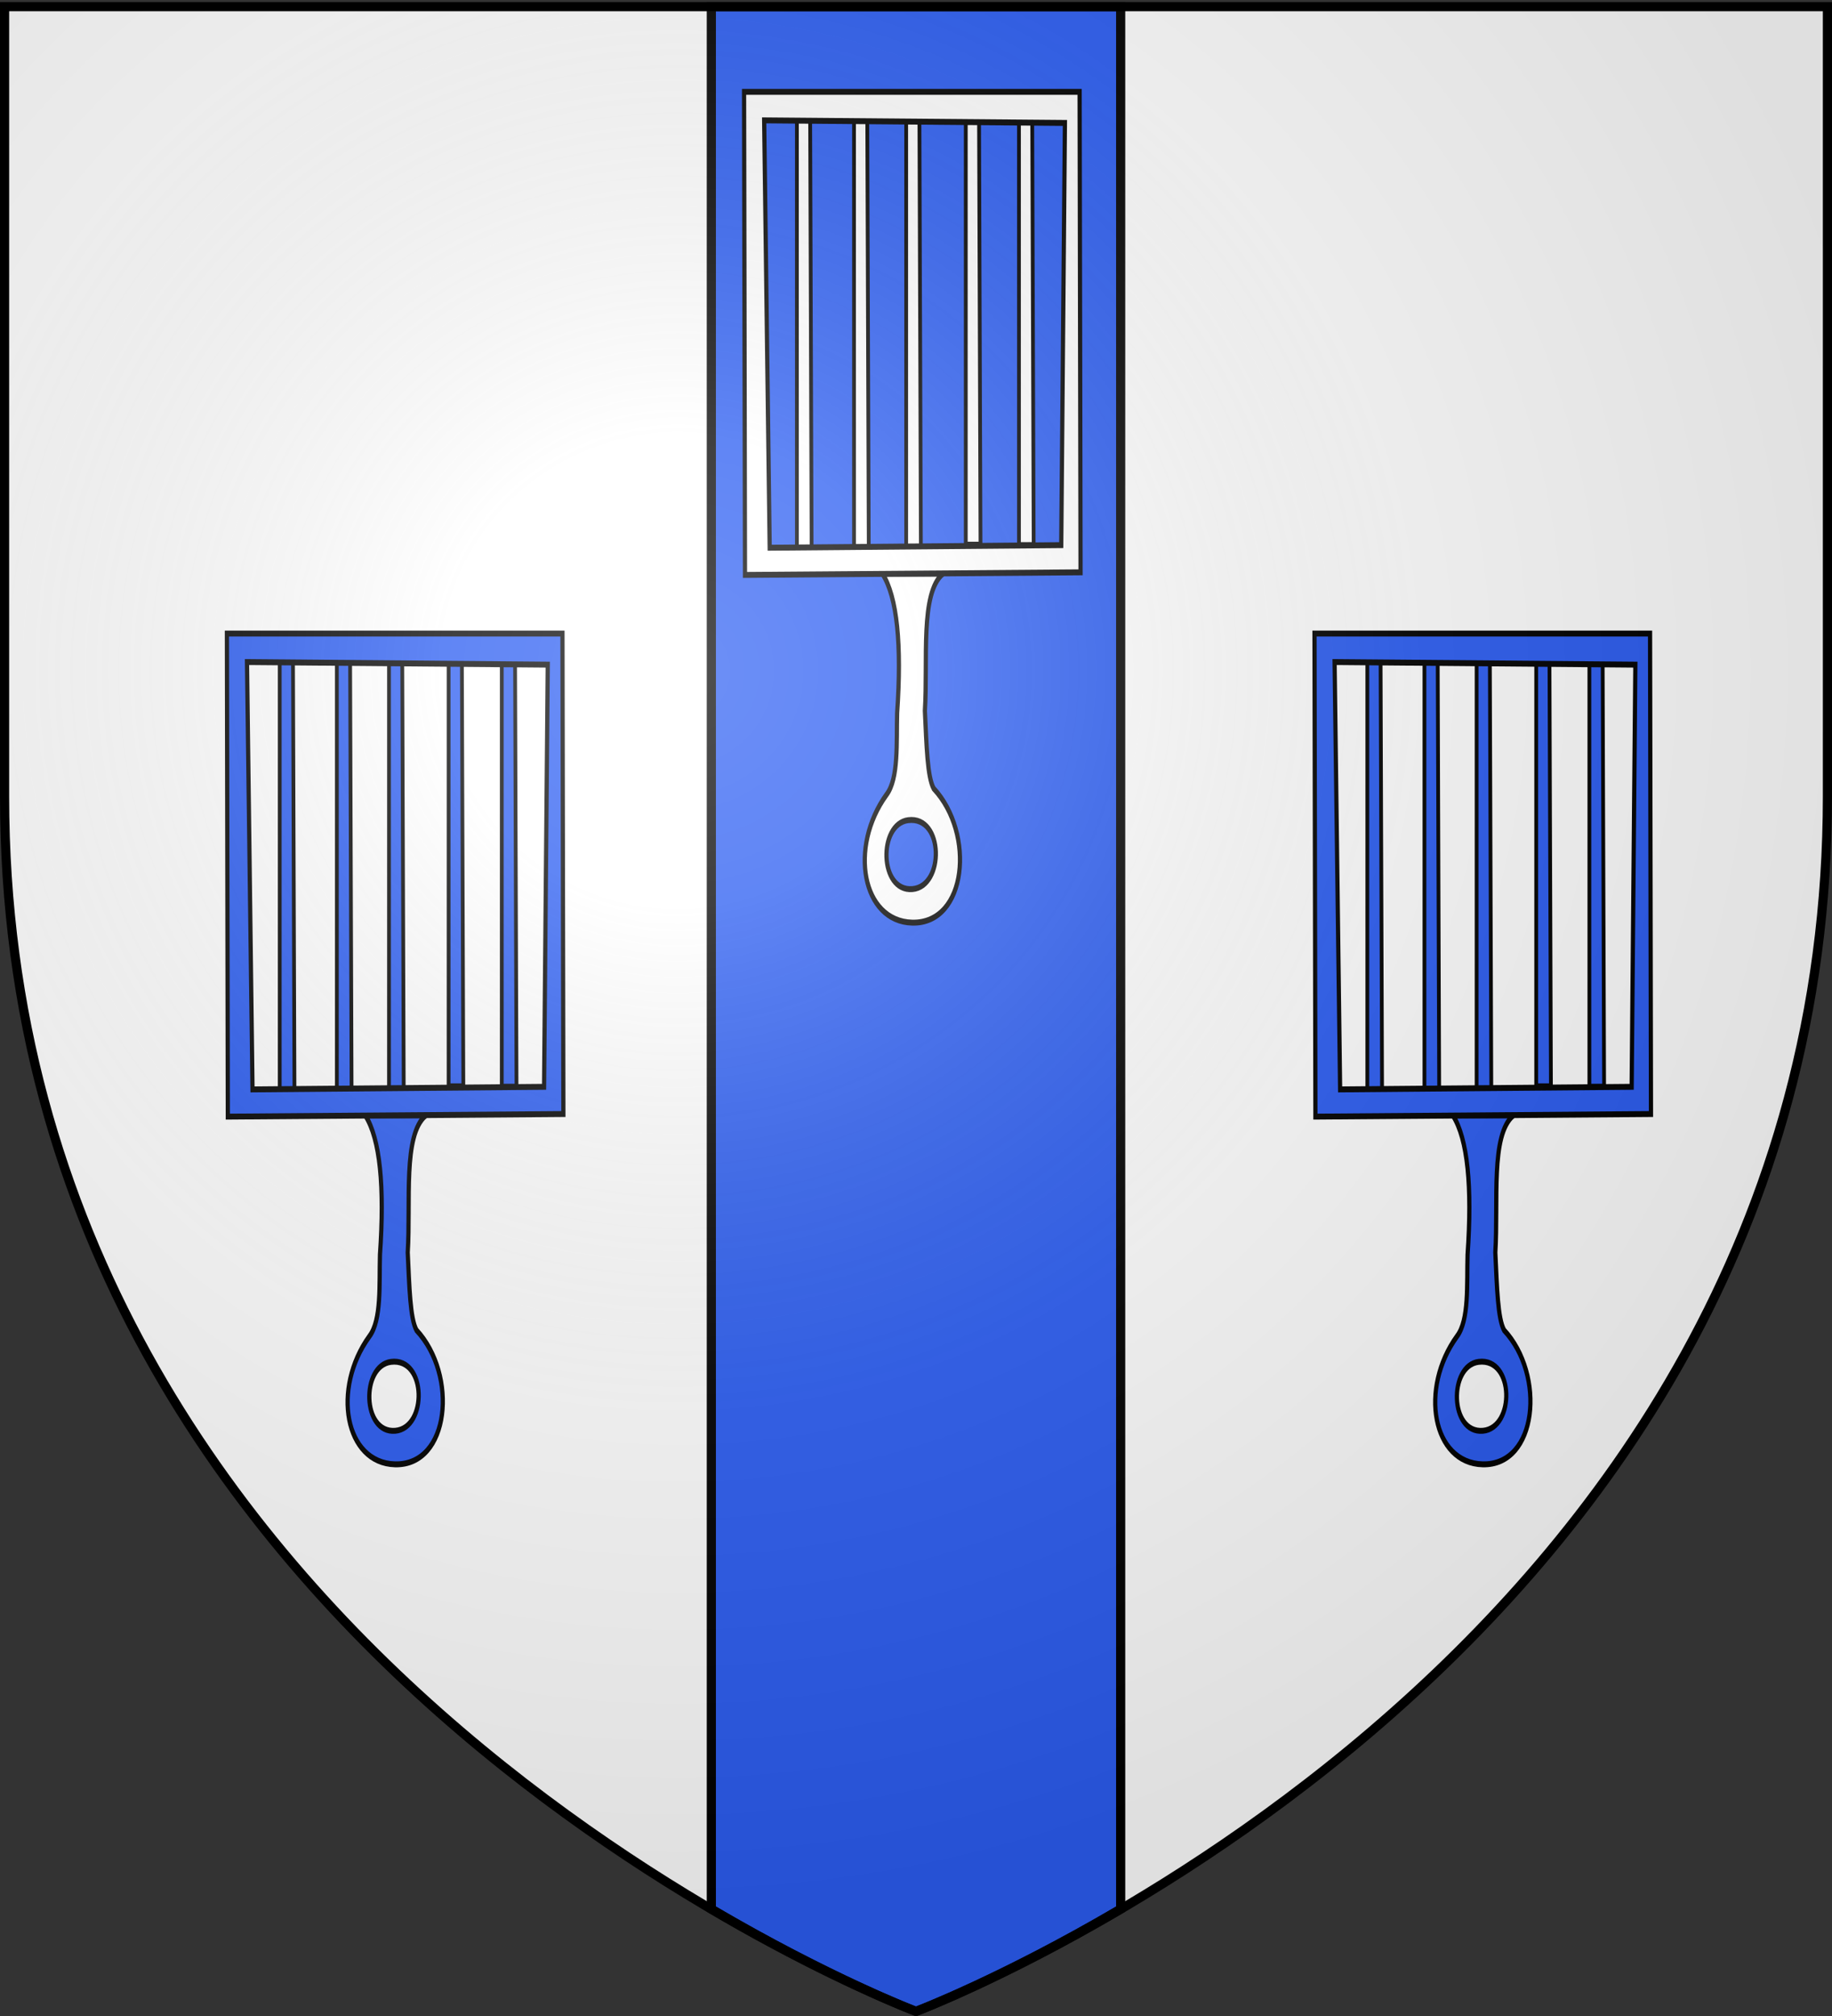 <svg xmlns="http://www.w3.org/2000/svg" xmlns:xlink="http://www.w3.org/1999/xlink" width="600" height="660" version="1.0"><rect width="100%" height="100%" fill="#333333" stroke="none"/><desc>Flag of Canton of Valais (Wallis)</desc><defs><pattern id="n" width="63.433" height="32.822" patternTransform="translate(706.076 -110.317)" patternUnits="userSpaceOnUse"><path d="M1 16.188V1m45.974 15.188v15.634H15.96V16.188M31.467 1v15.188M1 31.822h61.433M1 16.188h61.433" style="fill:none;fill-opacity:1;fill-rule:evenodd;stroke:#000;stroke-width:2;stroke-linecap:square;stroke-linejoin:miter;stroke-miterlimit:4;stroke-dasharray:none;stroke-opacity:1;display:inline"/></pattern><pattern xlink:href="#n" id="o" patternTransform="translate(706.076 -110.317)"/><pattern xlink:href="#n" id="p" patternTransform="translate(706.076 -110.317)"/><pattern xlink:href="#n" id="q" patternTransform="translate(706.076 -110.317)"/><pattern xlink:href="#o" id="u" patternTransform="translate(1455.798 -99.233)"/><pattern xlink:href="#p" id="s" patternTransform="translate(1455.798 -99.233)"/><pattern xlink:href="#q" id="r" patternTransform="translate(1455.798 -99.233)"/><pattern xlink:href="#F" id="E" patternTransform="translate(1455.798 -99.233)"/><pattern xlink:href="#G" id="D" patternTransform="translate(1455.798 -99.233)"/><pattern xlink:href="#H" id="C" patternTransform="translate(1455.798 -99.233)"/><pattern xlink:href="#y" id="F" patternTransform="translate(706.076 -110.317)"/><pattern xlink:href="#y" id="G" patternTransform="translate(706.076 -110.317)"/><pattern xlink:href="#y" id="H" patternTransform="translate(706.076 -110.317)"/><pattern id="y" width="63.433" height="32.822" patternTransform="translate(706.076 -110.317)" patternUnits="userSpaceOnUse"><path d="M1 16.188V1m45.974 15.188v15.634H15.96V16.188M31.467 1v15.188M1 31.822h61.433M1 16.188h61.433" style="fill:none;fill-opacity:1;fill-rule:evenodd;stroke:#000;stroke-width:2;stroke-linecap:square;stroke-linejoin:miter;stroke-miterlimit:4;stroke-dasharray:none;stroke-opacity:1;display:inline"/></pattern><pattern id="aG" width="63.433" height="32.822" patternTransform="translate(706.076 -110.317)" patternUnits="userSpaceOnUse"><path d="M1 16.188V1m45.974 15.188v15.634H15.96V16.188M31.467 1v15.188M1 31.822h61.433M1 16.188h61.433" style="fill:none;fill-opacity:1;fill-rule:evenodd;stroke:#000;stroke-width:2;stroke-linecap:square;stroke-linejoin:miter;stroke-miterlimit:4;stroke-dasharray:none;stroke-opacity:1;display:inline"/></pattern><pattern xlink:href="#aG" id="aH" patternTransform="translate(706.076 -110.317)"/><pattern xlink:href="#aG" id="aI" patternTransform="translate(706.076 -110.317)"/><pattern xlink:href="#aG" id="aJ" patternTransform="translate(706.076 -110.317)"/><pattern xlink:href="#aH" id="aM" patternTransform="translate(1455.798 -99.233)"/><pattern xlink:href="#aI" id="aL" patternTransform="translate(1455.798 -99.233)"/><pattern xlink:href="#aJ" id="aK" patternTransform="translate(1455.798 -99.233)"/><pattern xlink:href="#aX" id="aW" patternTransform="translate(1455.798 -99.233)"/><pattern xlink:href="#aY" id="aV" patternTransform="translate(1455.798 -99.233)"/><pattern xlink:href="#aZ" id="aU" patternTransform="translate(1455.798 -99.233)"/><pattern xlink:href="#aQ" id="aX" patternTransform="translate(706.076 -110.317)"/><pattern xlink:href="#aQ" id="aY" patternTransform="translate(706.076 -110.317)"/><pattern xlink:href="#aQ" id="aZ" patternTransform="translate(706.076 -110.317)"/><pattern id="aQ" width="63.433" height="32.822" patternTransform="translate(706.076 -110.317)" patternUnits="userSpaceOnUse"><path d="M1 16.188V1m45.974 15.188v15.634H15.96V16.188M31.467 1v15.188M1 31.822h61.433M1 16.188h61.433" style="fill:none;fill-opacity:1;fill-rule:evenodd;stroke:#000;stroke-width:2;stroke-linecap:square;stroke-linejoin:miter;stroke-miterlimit:4;stroke-dasharray:none;stroke-opacity:1;display:inline"/></pattern><g id="f"><path id="e" d="M0 0v1h.5z" transform="rotate(18 3.157 -.5)"/><use xlink:href="#e" width="810" height="540" transform="scale(-1 1)"/></g><g id="g"><use xlink:href="#f" width="810" height="540" transform="rotate(72)"/><use xlink:href="#f" width="810" height="540" transform="rotate(144)"/></g><g id="j"><path id="i" d="M0 0v1h.5z" transform="rotate(18 3.157 -.5)"/><use xlink:href="#i" width="810" height="540" transform="scale(-1 1)"/></g><g id="k"><use xlink:href="#j" width="810" height="540" transform="rotate(72)"/><use xlink:href="#j" width="810" height="540" transform="rotate(144)"/></g><g id="L"><path id="K" d="M0 0v1h.5z" transform="rotate(18 3.157 -.5)"/><use xlink:href="#K" width="810" height="540" transform="scale(-1 1)"/></g><g id="M"><use xlink:href="#L" width="810" height="540" transform="rotate(72)"/><use xlink:href="#L" width="810" height="540" transform="rotate(144)"/></g><g id="aa"><path id="Z" d="M0 0v1h.5z" transform="rotate(18 3.157 -.5)"/><use xlink:href="#Z" width="810" height="540" transform="scale(-1 1)"/></g><g id="ab"><use xlink:href="#aa" width="810" height="540" transform="rotate(72)"/><use xlink:href="#aa" width="810" height="540" transform="rotate(144)"/></g><g id="an"><path id="am" d="M0 0v1h.5z" transform="rotate(18 3.157 -.5)"/><use xlink:href="#am" width="810" height="540" transform="scale(-1 1)"/></g><g id="ao"><use xlink:href="#an" width="810" height="540" transform="rotate(72)"/><use xlink:href="#an" width="810" height="540" transform="rotate(144)"/></g><g id="aC"><path id="aB" d="M0 0v1h.5z" transform="rotate(18 3.157 -.5)"/><use xlink:href="#aB" width="810" height="540" transform="scale(-1 1)"/></g><g id="aD"><use xlink:href="#aC" width="810" height="540" transform="rotate(72)"/><use xlink:href="#aC" width="810" height="540" transform="rotate(144)"/></g><g id="bd"><path id="bc" d="M0 0v1h.5z" transform="rotate(18 3.157 -.5)"/><use xlink:href="#bc" width="810" height="540" transform="scale(-1 1)"/></g><g id="be"><use xlink:href="#bd" width="810" height="540" transform="rotate(72)"/><use xlink:href="#bd" width="810" height="540" transform="rotate(144)"/></g><g id="bh"><path id="bg" d="M0 0v1h.5z" transform="rotate(18 3.157 -.5)"/><use xlink:href="#bg" width="810" height="540" transform="scale(-1 1)"/></g><g id="bi"><use xlink:href="#bh" width="810" height="540" transform="rotate(72)"/><use xlink:href="#bh" width="810" height="540" transform="rotate(144)"/></g><radialGradient xlink:href="#a" id="bJ" cx="221.445" cy="226.331" r="300" fx="221.445" fy="226.331" gradientTransform="matrix(1.353 0 0 1.349 -77.63 -85.747)" gradientUnits="userSpaceOnUse"/><linearGradient id="a"><stop offset="0" style="stop-color:white;stop-opacity:.314"/><stop offset=".19" style="stop-color:white;stop-opacity:.251"/><stop offset=".6" style="stop-color:#6b6b6b;stop-opacity:.125"/><stop offset="1" style="stop-color:black;stop-opacity:.125"/></linearGradient></defs><g style="display:inline"><path d="M300 658.5s298.5-112.32 298.5-397.772V2.176H1.5v258.552C1.5 546.18 300 658.5 300 658.5" style="fill:#fff;fill-opacity:1;fill-rule:evenodd;stroke:none;stroke-width:1px;stroke-linecap:butt;stroke-linejoin:miter;stroke-opacity:1"/><path d="M0 0h600v660H0z" style="fill:none;stroke:none" transform="matrix(-1 0 0 1 600 0)"/><g style="display:inline;opacity:1"><path d="M232.969 2.188V625C271.849 647.843 300 658.5 300 658.5s28.152-10.658 67.031-33.5V2.188Z" style="fill:#2b5df2;fill-opacity:1;fill-rule:evenodd;stroke:#000;stroke-width:3;stroke-linecap:butt;stroke-linejoin:miter;stroke-miterlimit:4;stroke-dasharray:none;stroke-opacity:1"/><path d="M0 0h600v660H0z" style="fill:none;fill-opacity:1;fill-rule:nonzero;stroke:none;stroke-width:3;stroke-linecap:round;stroke-linejoin:round;stroke-miterlimit:4;stroke-dasharray:none;stroke-opacity:1"/><g style="fill:#2b5df2;fill-opacity:1"><g style="fill:#2b5df2;fill-opacity:1"><g style="fill:#2b5df2;fill-opacity:1" transform="matrix(1.377 0 0 1.939 -47.295 -382.53)"><path id="bI" d="M100.879 381.391v-72.493h3.152l.35 72.493z" style="fill:#2b5df2;fill-opacity:1;stroke:#000;stroke-width:.897px;stroke-linecap:butt;stroke-linejoin:miter;stroke-opacity:1"/><use xlink:href="#bI" width="744.094" height="1052.362" style="fill:#2b5df2;fill-opacity:1" transform="translate(25.99 .332)"/><path d="M114.465 381.173V308.68h3.152l.35 72.493zM153.693 380.723V308.23h3.153l.35 72.493z" style="fill:#2b5df2;fill-opacity:1;stroke:#000;stroke-width:.897px;stroke-linecap:butt;stroke-linejoin:miter;stroke-opacity:1"/><use xlink:href="#bI" width="744.094" height="1052.362" style="fill:#2b5df2;fill-opacity:1" transform="translate(40.166 -.743)"/><path d="M121.219 385.594c3.532 4 4.62 11.973 3.5 23.531-.199 4.972.42 11.025-2.528 13.798-9 8.853-5.799 21.381 6.106 21.597 13.063.238 15.018-15.06 5.116-22.64-1.515-1.964-1.697-7.227-2.09-13.119.74-8.641-1.19-19.804 4.302-23.167zm6.125 41.625c8.532-.77 8.656 11.167 1.02 11.636-7.944.488-8.175-10.99-1.02-11.636z" style="fill:#2b5df2;fill-opacity:1;stroke:#000;stroke-width:1px;stroke-linecap:butt;stroke-linejoin:miter;stroke-opacity:1"/><path d="m88.313 304.25.218 81.563 79.813-.438-.219-81.125zm4.78 4.813 71.532.437-.875 71.281-69.344.438z" style="fill:#2b5df2;fill-opacity:1;stroke:#000;stroke-width:1px;stroke-linecap:butt;stroke-linejoin:miter;stroke-opacity:1"/></g></g></g><g style="fill:#2b5df2;fill-opacity:1"><g style="fill:#2b5df2;fill-opacity:1"><g style="fill:#2b5df2;fill-opacity:1" transform="matrix(1.377 0 0 1.939 308.905 -382.53)"><path d="M100.879 381.391v-72.493h3.152l.35 72.493z" style="fill:#2b5df2;fill-opacity:1;stroke:#000;stroke-width:.897px;stroke-linecap:butt;stroke-linejoin:miter;stroke-opacity:1"/><use xlink:href="#bI" width="744.094" height="1052.362" style="fill:#2b5df2;fill-opacity:1" transform="translate(25.99 .332)"/><path d="M114.465 381.173V308.68h3.152l.35 72.493zM153.693 380.723V308.23h3.153l.35 72.493z" style="fill:#2b5df2;fill-opacity:1;stroke:#000;stroke-width:.897px;stroke-linecap:butt;stroke-linejoin:miter;stroke-opacity:1"/><use xlink:href="#bI" width="744.094" height="1052.362" style="fill:#2b5df2;fill-opacity:1" transform="translate(40.166 -.743)"/><path d="M121.219 385.594c3.532 4 4.62 11.973 3.5 23.531-.199 4.972.42 11.025-2.528 13.798-9 8.853-5.799 21.381 6.106 21.597 13.063.238 15.018-15.06 5.116-22.64-1.515-1.964-1.697-7.227-2.09-13.119.74-8.641-1.19-19.804 4.302-23.167zm6.125 41.625c8.532-.77 8.656 11.167 1.02 11.636-7.944.488-8.175-10.99-1.02-11.636z" style="fill:#2b5df2;fill-opacity:1;stroke:#000;stroke-width:1px;stroke-linecap:butt;stroke-linejoin:miter;stroke-opacity:1"/><path d="m88.313 304.25.218 81.563 79.813-.438-.219-81.125zm4.78 4.813 71.532.437-.875 71.281-69.344.438z" style="fill:#2b5df2;fill-opacity:1;stroke:#000;stroke-width:1px;stroke-linecap:butt;stroke-linejoin:miter;stroke-opacity:1"/></g></g></g><g style="fill:#fff;fill-opacity:1"><g style="fill:#fff;fill-opacity:1"><g style="fill:#fff;fill-opacity:1"><path d="M100.879 381.391v-72.493h3.152l.35 72.493zM126.869 381.723v-72.494h3.152l.35 72.494zM114.465 381.173V308.68h3.152l.35 72.493zM153.693 380.723V308.23h3.153l.35 72.493zM141.045 380.648v-72.494h3.153l.35 72.494z" style="fill:#fff;fill-opacity:1;stroke:#000;stroke-width:.897px;stroke-linecap:butt;stroke-linejoin:miter;stroke-opacity:1" transform="matrix(1.377 0 0 1.939 122.083 -559.87)"/><path d="M121.219 385.594c3.532 4 4.62 11.973 3.5 23.531-.199 4.972.42 11.025-2.528 13.798-9 8.853-5.799 21.381 6.106 21.597 13.063.238 15.018-15.06 5.116-22.64-1.515-1.964-1.697-7.227-2.09-13.119.74-8.641-1.19-19.804 4.302-23.167zm6.125 41.625c8.532-.77 8.656 11.167 1.02 11.636-7.944.488-8.175-10.99-1.02-11.636z" style="fill:#fff;fill-opacity:1;stroke:#000;stroke-width:1px;stroke-linecap:butt;stroke-linejoin:miter;stroke-opacity:1" transform="matrix(1.377 0 0 1.939 122.083 -559.87)"/><path d="m88.313 304.25.218 81.563 79.813-.438-.219-81.125zm4.78 4.813 71.532.437-.875 71.281-69.344.438z" style="fill:#fff;fill-opacity:1;stroke:#000;stroke-width:1px;stroke-linecap:butt;stroke-linejoin:miter;stroke-opacity:1" transform="matrix(1.377 0 0 1.939 122.083 -559.87)"/></g></g></g></g></g><path d="M300 658.5s298.5-112.32 298.5-397.772V2.176H1.5v258.552C1.5 546.18 300 658.5 300 658.5" style="opacity:1;fill:url(#bJ);fill-opacity:1;fill-rule:evenodd;stroke:none;stroke-width:1px;stroke-linecap:butt;stroke-linejoin:miter;stroke-opacity:1"/><path d="M300 658.5S1.5 546.18 1.5 260.728V2.176h597v258.552C598.5 546.18 300 658.5 300 658.5z" style="opacity:1;fill:none;fill-opacity:1;fill-rule:evenodd;stroke:#000;stroke-width:3;stroke-linecap:butt;stroke-linejoin:miter;stroke-miterlimit:4;stroke-dasharray:none;stroke-opacity:1"/></svg>